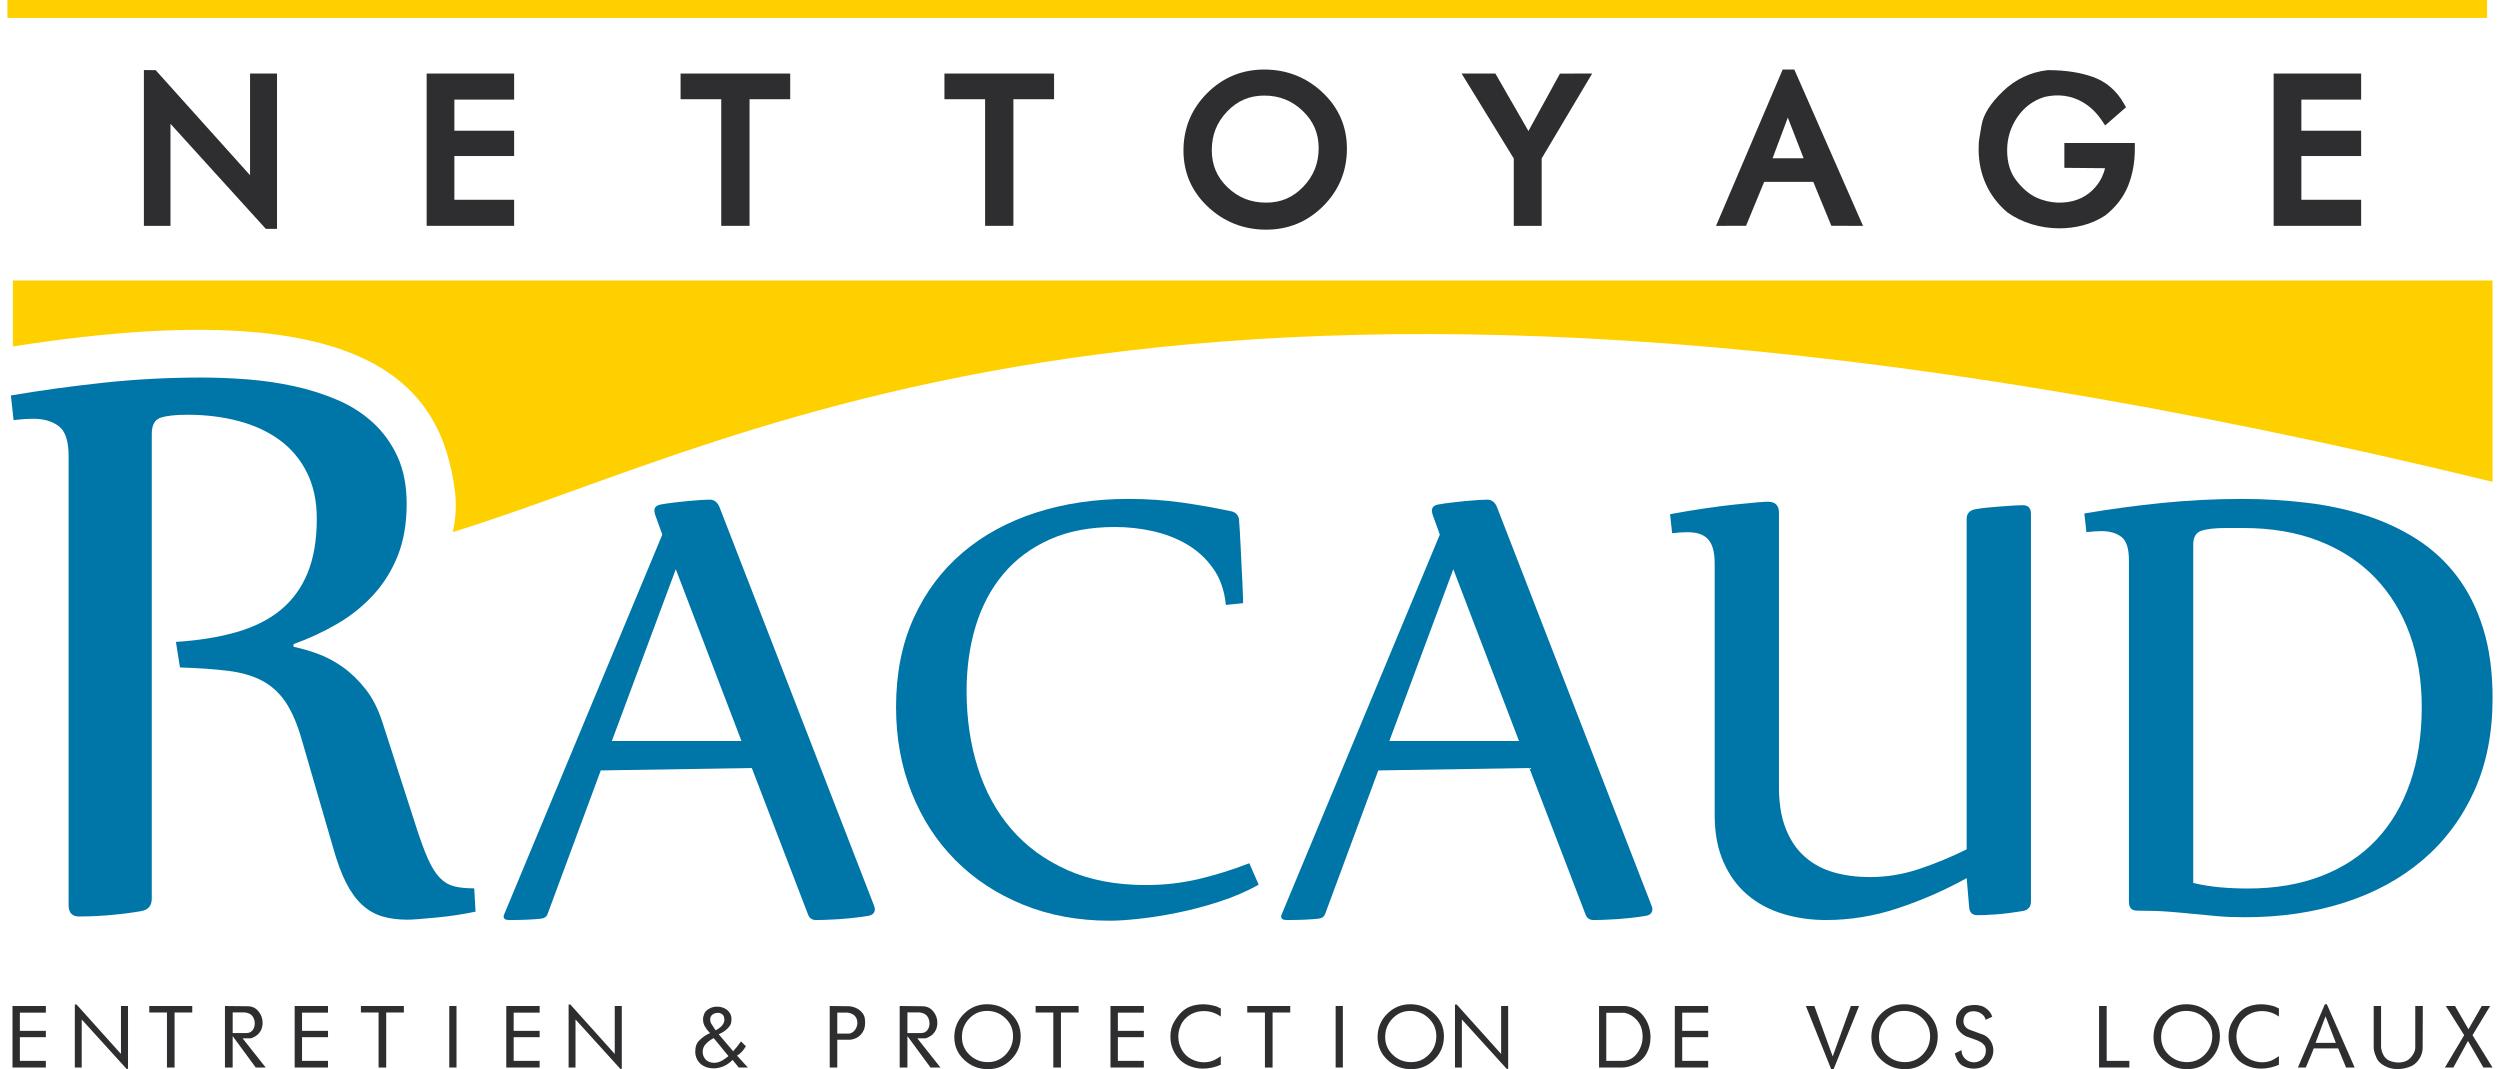 <?xml version="1.0"?>
<svg xmlns="http://www.w3.org/2000/svg" width="180" height="77" viewBox="0 0 244 105" fill="none">
<g clip-path="url(#clip0_2001_110)">
<path d="M23.823 17.205L14.555 6.888L13.4 6.878V22.173H16.011V12.156L25.373 22.473H26.47V7.221H23.823V17.205Z" fill="#2E2D30"/>
<path d="M41.163 22.173H49.751V19.615H43.884V15.319H49.751V12.835H43.884V9.779H49.751V7.221H41.163V22.173Z" fill="#2E2D30"/>
<path d="M66.093 9.742H70.086V22.173H72.865V9.742H76.857V7.221H66.093V9.742Z" fill="#2E2D30"/>
<path d="M91.999 9.742H95.992V22.173H98.77V9.742H102.763V7.221H91.999V9.742Z" fill="#2E2D30"/>
<path d="M123.4 6.827C121.215 6.827 119.327 7.609 117.787 9.153C116.248 10.697 115.468 12.591 115.468 14.781C115.468 16.954 116.278 18.814 117.875 20.31C119.462 21.795 121.383 22.549 123.587 22.549C125.772 22.549 127.658 21.767 129.198 20.223C130.737 18.68 131.516 16.786 131.516 14.594C131.516 12.421 130.707 10.561 129.11 9.066C127.523 7.58 125.6 6.827 123.398 6.827H123.4ZM128.74 14.555C128.74 16.034 128.248 17.267 127.237 18.328C126.231 19.383 125.038 19.895 123.588 19.895C122.09 19.895 120.851 19.405 119.801 18.397C118.756 17.395 118.248 16.2 118.248 14.744C118.248 13.253 118.74 12.014 119.752 10.951C120.757 9.896 121.951 9.384 123.401 9.384C124.885 9.384 126.121 9.878 127.18 10.893C128.231 11.9 128.743 13.099 128.743 14.555H128.74Z" fill="#2E2D30"/>
<path d="M149.337 12.864L146.09 7.217L142.776 7.223L147.897 15.56V22.173H150.637V15.555L155.595 7.218L152.431 7.227L149.337 12.864Z" fill="#2E2D30"/>
<path d="M174.3 6.827L167.757 22.174L170.704 22.17L172.482 17.854H177.303L179.078 22.171L182.187 22.174L175.443 6.828L174.3 6.827ZM176.355 15.54H173.306L174.804 11.547L176.355 15.54Z" fill="#2E2D30"/>
<path d="M201.958 16.478L205.954 16.514C205.876 16.82 205.77 17.117 205.636 17.403C205.42 17.862 205.104 18.294 204.695 18.69C204.294 19.079 203.816 19.381 203.274 19.585C202.028 20.055 200.477 19.991 199.202 19.393C198.496 19.062 197.829 18.493 197.222 17.701C196.635 16.934 196.337 15.944 196.337 14.755C196.337 13.58 196.672 12.488 197.333 11.512C197.996 10.534 198.874 9.879 199.98 9.523C201.359 9.197 202.628 9.389 203.705 10.001C204.453 10.424 205.099 11.036 205.627 11.82L205.96 12.315L208.009 10.532L207.795 10.156C207.072 8.884 206.041 8.005 204.728 7.544C203.484 7.107 202.01 6.885 200.346 6.885L200.283 6.89C198.612 7.09 197.147 7.786 195.931 8.955C194.7 10.141 194.01 11.226 193.828 12.274C193.608 13.53 193.568 13.831 193.558 13.955C193.545 14.128 193.538 14.372 193.538 14.69C193.538 15.886 193.778 17.026 194.249 18.075C194.723 19.13 195.423 20.057 196.367 20.86C197.086 21.366 197.897 21.757 198.777 22.021C199.655 22.286 200.56 22.419 201.469 22.419C202.259 22.419 203.041 22.318 203.796 22.12C204.558 21.92 205.271 21.608 205.954 21.165C206.985 20.363 207.74 19.392 208.199 18.281C208.649 17.19 208.876 15.941 208.876 14.568V14.041H201.955V16.481L201.958 16.478Z" fill="#2E2D30"/>
<path d="M231.093 9.779V7.221H222.503V22.173H231.093V19.615H225.225V15.319H231.093V12.835H225.225V9.779H231.093Z" fill="#2E2D30"/>
<path d="M243.459 0H0.001V1.76H243.459V0Z" fill="#FFD000"/>
<path d="M3.775 104.811H0.499V98.771H3.775V99.424H1.224V101.211H3.775V101.832H1.224V104.158H3.775V104.811Z" fill="#2E2D30"/>
<path d="M11.842 104.941H11.695L7.295 100.093V104.811H6.619V98.624H6.789L11.149 103.479V98.771H11.841V104.941H11.842Z" fill="#2E2D30"/>
<path d="M18.149 99.409H16.413V104.813H15.664V99.409H13.929V98.772H18.149V99.409Z" fill="#2E2D30"/>
<path d="M25.361 104.81H24.381L22.116 101.726V104.811H21.358V98.771L23.59 98.795C24.02 98.795 24.371 98.958 24.645 99.286C24.919 99.613 25.056 99.99 25.056 100.421C25.056 100.65 25.016 100.861 24.938 101.057C24.859 101.253 24.729 101.433 24.551 101.596C24.35 101.759 24.13 101.876 23.892 101.948H23.094L25.359 104.811L25.361 104.81ZM23.706 99.499C23.636 99.472 23.561 99.449 23.482 99.43C23.404 99.41 23.332 99.401 23.267 99.401H22.118V101.426H23.462C23.723 101.426 23.926 101.334 24.069 101.151C24.213 100.97 24.284 100.748 24.284 100.487C24.284 100.269 24.235 100.071 24.137 99.89C24.04 99.71 23.896 99.58 23.705 99.499H23.706Z" fill="#2E2D30"/>
<path d="M31.478 104.811H28.203V98.771H31.478V99.424H28.928V101.211H31.478V101.832H28.928V104.158H31.478V104.811Z" fill="#2E2D30"/>
<path d="M38.926 99.409H37.191V104.813H36.442V99.409H34.706V98.772H38.926V99.409Z" fill="#2E2D30"/>
<path d="M44.093 104.811H43.383V98.771H44.093V104.811Z" fill="#2E2D30"/>
<path d="M52.256 104.811H48.98V98.771H52.256V99.424H49.706V101.211H52.256V101.832H49.706V104.158H52.256V104.811Z" fill="#2E2D30"/>
<path d="M60.323 104.941H60.176L55.777 100.093V104.811H55.1V98.624H55.27L59.63 103.479V98.771H60.322V104.941H60.323Z" fill="#2E2D30"/>
<path d="M72.701 104.811L71.809 104.814L71.198 104.062C70.954 104.322 70.669 104.527 70.344 104.673C70.018 104.818 69.678 104.893 69.326 104.893C69.088 104.893 68.865 104.858 68.658 104.791C68.451 104.723 68.254 104.613 68.064 104.461C67.89 104.302 67.759 104.121 67.669 103.913C67.579 103.706 67.535 103.486 67.535 103.251C67.535 102.79 67.646 102.444 67.869 102.215C68.091 101.986 68.291 101.816 68.468 101.705C68.645 101.593 68.817 101.502 68.985 101.432C68.762 101.203 68.592 100.984 68.475 100.774C68.358 100.564 68.3 100.338 68.3 100.092C68.3 99.995 68.303 99.923 68.308 99.88C68.314 99.838 68.35 99.725 68.414 99.541C68.48 99.359 68.631 99.195 68.871 99.051C69.111 98.907 69.379 98.835 69.677 98.835C70.068 98.835 70.402 98.948 70.679 99.174C70.956 99.4 71.094 99.697 71.094 100.068C71.094 100.128 71.083 100.243 71.057 100.414C71.033 100.585 70.907 100.781 70.679 101.005C70.451 101.229 70.169 101.407 69.834 101.543L71.255 103.214C71.38 103.078 71.51 102.926 71.645 102.757C71.781 102.588 71.908 102.417 72.026 102.244L72.504 102.717C72.396 102.913 72.269 103.089 72.126 103.244C71.982 103.402 71.818 103.533 71.634 103.643L72.701 104.811ZM70.796 103.693L69.346 101.922C69.021 102.096 68.758 102.292 68.56 102.509C68.361 102.727 68.263 102.977 68.263 103.261C68.263 103.364 68.278 103.479 68.311 103.605C68.393 103.855 68.53 104.041 68.722 104.164C68.915 104.285 69.142 104.347 69.403 104.347C69.529 104.347 69.657 104.327 69.79 104.289C69.922 104.252 70.055 104.195 70.189 104.118C70.323 104.041 70.525 103.901 70.796 103.693ZM70.323 99.759C70.264 99.66 70.207 99.594 70.152 99.559C70.098 99.523 70.04 99.496 69.978 99.477C69.915 99.459 69.864 99.446 69.82 99.44C69.574 99.44 69.376 99.497 69.226 99.612C69.076 99.726 69.001 99.889 69.001 100.101C69.001 100.133 69.005 100.183 69.013 100.252C69.022 100.321 69.048 100.395 69.091 100.477L69.531 101.161C69.781 101.037 69.987 100.884 70.149 100.704C70.312 100.524 70.394 100.322 70.394 100.099C70.394 99.996 70.369 99.882 70.321 99.756L70.323 99.759Z" fill="#2E2D30"/>
<path d="M84.208 100.269V100.481C84.208 100.904 84.073 101.266 83.801 101.567C83.53 101.868 83.176 102.041 82.737 102.085H81.478V104.811H80.737V98.771L82.692 98.795C83.122 98.844 83.482 99.001 83.773 99.264C84.064 99.527 84.208 99.862 84.208 100.269ZM82.855 99.514C82.73 99.47 82.597 99.439 82.456 99.417H81.478V101.482H82.692C82.927 101.412 83.111 101.277 83.246 101.08C83.382 100.881 83.45 100.664 83.45 100.425C83.45 100.223 83.402 100.042 83.303 99.88C83.205 99.717 83.056 99.596 82.855 99.514Z" fill="#2E2D30"/>
<path d="M91.609 104.81H90.629L88.364 101.726V104.811H87.606V98.771L89.838 98.795C90.268 98.795 90.619 98.958 90.893 99.286C91.167 99.613 91.304 99.99 91.304 100.421C91.304 100.65 91.264 100.861 91.185 101.057C91.107 101.253 90.977 101.433 90.799 101.596C90.597 101.759 90.377 101.876 90.139 101.948H89.341L91.606 104.811L91.609 104.81ZM89.954 99.499C89.884 99.472 89.808 99.449 89.73 99.43C89.651 99.41 89.58 99.401 89.514 99.401H88.365V101.426H89.71C89.971 101.426 90.173 101.334 90.316 101.151C90.46 100.97 90.532 100.748 90.532 100.487C90.532 100.269 90.483 100.071 90.385 99.89C90.288 99.71 90.145 99.58 89.954 99.499Z" fill="#2E2D30"/>
<path d="M99.487 101.746C99.487 102.64 99.173 103.402 98.546 104.031C97.919 104.66 97.159 104.974 96.269 104.974C95.367 104.974 94.592 104.67 93.942 104.062C93.293 103.455 92.969 102.71 92.969 101.826C92.969 100.933 93.283 100.171 93.91 99.541C94.538 98.912 95.297 98.598 96.187 98.598C97.089 98.598 97.864 98.903 98.514 99.51C99.163 100.118 99.487 100.863 99.487 101.746ZM98.736 101.73C98.736 101.038 98.487 100.452 97.987 99.972C97.488 99.493 96.887 99.253 96.186 99.253C95.497 99.253 94.912 99.503 94.433 100.005C93.955 100.507 93.717 101.108 93.717 101.812C93.717 102.504 93.965 103.089 94.462 103.566C94.959 104.044 95.561 104.281 96.267 104.281C96.957 104.281 97.54 104.029 98.019 103.529C98.496 103.027 98.736 102.428 98.736 101.73Z" fill="#2E2D30"/>
<path d="M105.174 99.409H103.439V104.813H102.688V99.409H100.953V98.772H105.173L105.174 99.409Z" fill="#2E2D30"/>
<path d="M111.578 104.811H108.302V98.771H111.578V99.424H109.027V101.211H111.578V101.832H109.027V104.158H111.578V104.811Z" fill="#2E2D30"/>
<path d="M119.132 104.542C118.849 104.663 118.562 104.756 118.272 104.82C117.981 104.886 117.687 104.917 117.388 104.917C116.969 104.917 116.57 104.848 116.19 104.713C115.809 104.577 115.462 104.37 115.147 104.092C114.506 103.439 114.185 102.67 114.185 101.782C114.185 101.206 114.311 100.71 114.565 100.296C114.817 99.883 115.064 99.566 115.305 99.346C115.547 99.126 115.778 98.97 115.998 98.881C116.217 98.791 116.397 98.73 116.536 98.698C116.674 98.665 116.815 98.641 116.959 98.625C117.104 98.608 117.243 98.601 117.379 98.601C117.58 98.601 117.791 98.619 118.015 98.654C118.238 98.689 118.461 98.74 118.683 98.805L119.132 99.01V99.809C118.626 99.45 118.073 99.27 117.469 99.27C117.061 99.27 116.681 99.353 116.329 99.519C115.976 99.684 115.671 99.939 115.417 100.282C115.27 100.499 115.157 100.737 115.078 100.993C115 101.249 114.961 101.51 114.961 101.776C114.961 102.239 115.076 102.672 115.307 103.079C115.538 103.485 115.855 103.788 116.26 103.992C116.665 104.197 117.076 104.298 117.495 104.298C117.946 104.298 118.349 104.187 118.709 103.963L119.133 103.695L119.132 104.542Z" fill="#2E2D30"/>
<path d="M125.952 99.409H124.217V104.813H123.466V99.409H121.73V98.772H125.951L125.952 99.409Z" fill="#2E2D30"/>
<path d="M131.117 104.811H130.409V98.771H131.117V104.811Z" fill="#2E2D30"/>
<path d="M141.042 101.746C141.042 102.64 140.728 103.402 140.102 104.031C139.474 104.66 138.715 104.974 137.824 104.974C136.922 104.974 136.147 104.67 135.498 104.062C134.849 103.455 134.525 102.71 134.525 101.826C134.525 100.933 134.839 100.171 135.465 99.541C136.093 98.912 136.852 98.598 137.743 98.598C138.645 98.598 139.42 98.903 140.069 99.51C140.718 100.118 141.042 100.863 141.042 101.746ZM140.292 101.73C140.292 101.038 140.042 100.452 139.542 99.972C139.043 99.493 138.442 99.253 137.741 99.253C137.051 99.253 136.467 99.503 135.989 100.005C135.511 100.507 135.271 101.108 135.271 101.812C135.271 102.504 135.521 103.089 136.017 103.566C136.514 104.044 137.116 104.281 137.821 104.281C138.511 104.281 139.096 104.029 139.574 103.529C140.052 103.027 140.292 102.428 140.292 101.73Z" fill="#2E2D30"/>
<path d="M147.349 104.941H147.202L142.802 100.093V104.811H142.125V98.624H142.295L146.655 103.479V98.771H147.347L147.349 104.941Z" fill="#2E2D30"/>
<path d="M159.815 104.477C159.604 104.58 159.391 104.661 159.179 104.721C158.967 104.781 158.758 104.811 158.552 104.811H156.27V98.771H158.837C159.604 98.847 160.209 99.186 160.654 99.787C161.099 100.388 161.322 101.076 161.322 101.848C161.322 102.419 161.198 102.938 160.948 103.407C160.698 103.875 160.32 104.231 159.815 104.477ZM160.523 101.4C160.48 100.927 160.296 100.508 159.973 100.143C159.649 99.779 159.254 99.546 158.787 99.441H156.979V104.159H158.535C159.149 104.159 159.638 103.915 160.002 103.424C160.366 102.936 160.549 102.377 160.549 101.752C160.549 101.632 160.54 101.514 160.524 101.402L160.523 101.4Z" fill="#2E2D30"/>
<path d="M166.985 104.811H163.71V98.771H166.985V99.424H164.435V101.211H166.985V101.832H164.435V104.158H166.985V104.811Z" fill="#2E2D30"/>
<path d="M181.799 98.771L179.29 104.999H179.07L176.577 98.771H177.409L179.21 103.726L180.994 98.771H181.799Z" fill="#2E2D30"/>
<path d="M189.524 101.746C189.524 102.64 189.21 103.402 188.583 104.031C187.955 104.66 187.196 104.974 186.305 104.974C185.403 104.974 184.629 104.67 183.979 104.062C183.33 103.455 183.006 102.71 183.006 101.826C183.006 100.933 183.32 100.171 183.946 99.541C184.574 98.912 185.334 98.598 186.224 98.598C187.126 98.598 187.901 98.903 188.55 99.51C189.2 100.118 189.524 100.863 189.524 101.746ZM188.773 101.73C188.773 101.038 188.523 100.452 188.024 99.972C187.524 99.493 186.923 99.253 186.223 99.253C185.532 99.253 184.948 99.503 184.47 100.005C183.992 100.507 183.752 101.108 183.752 101.812C183.752 102.504 184.002 103.089 184.499 103.566C184.995 104.044 185.598 104.281 186.303 104.281C186.992 104.281 187.577 104.029 188.055 103.529C188.533 103.027 188.773 102.428 188.773 101.73Z" fill="#2E2D30"/>
<path d="M194.875 99.825L194.232 100.126C194.172 99.876 194.028 99.673 193.799 99.517C193.571 99.363 193.321 99.286 193.049 99.286C192.847 99.286 192.67 99.326 192.519 99.403C192.366 99.481 192.242 99.612 192.144 99.792C192.078 99.939 192.047 100.089 192.047 100.241C192.047 100.605 192.218 100.881 192.561 101.066L194.109 101.637C194.392 101.795 194.607 102.008 194.757 102.276C194.907 102.545 194.981 102.831 194.981 103.136C194.981 103.396 194.928 103.646 194.823 103.885C194.716 104.124 194.557 104.335 194.346 104.521C193.965 104.787 193.54 104.92 193.067 104.92C192.643 104.92 192.255 104.814 191.903 104.601C191.713 104.46 191.567 104.301 191.467 104.124C191.366 103.946 191.276 103.716 191.193 103.434L191.854 103.1C191.854 103.443 191.977 103.729 192.221 103.958C192.465 104.186 192.753 104.301 193.084 104.301C193.216 104.301 193.344 104.281 193.472 104.239C193.6 104.199 193.725 104.132 193.846 104.041C193.969 103.949 194.066 103.823 194.14 103.666C194.215 103.509 194.25 103.344 194.25 103.17C194.25 102.91 194.192 102.717 194.075 102.594C193.958 102.469 193.866 102.385 193.798 102.342C193.729 102.298 193.592 102.231 193.387 102.138L192.344 101.77C192.034 101.623 191.784 101.424 191.593 101.171C191.402 100.918 191.308 100.631 191.308 100.309C191.308 100.228 191.329 100.081 191.369 99.865C191.41 99.65 191.539 99.423 191.757 99.183C191.974 98.942 192.212 98.797 192.469 98.747C192.728 98.695 192.957 98.669 193.157 98.669C193.244 98.669 193.313 98.672 193.361 98.677C193.41 98.682 193.537 98.705 193.739 98.747C193.943 98.787 194.16 98.905 194.392 99.101C194.623 99.297 194.784 99.539 194.877 99.828L194.875 99.825Z" fill="#2E2D30"/>
<path d="M208.336 104.811H205.362V98.771H206.111V104.158H208.336V104.811Z" fill="#2E2D30"/>
<path d="M217.226 101.746C217.226 102.64 216.912 103.402 216.285 104.031C215.658 104.66 214.898 104.974 214.008 104.974C213.106 104.974 212.331 104.67 211.682 104.062C211.032 103.455 210.708 102.71 210.708 101.826C210.708 100.933 211.022 100.171 211.649 99.541C212.277 98.912 213.036 98.598 213.926 98.598C214.828 98.598 215.603 98.903 216.253 99.51C216.902 100.118 217.226 100.863 217.226 101.746ZM216.477 101.73C216.477 101.038 216.227 100.452 215.727 99.972C215.228 99.493 214.627 99.253 213.926 99.253C213.236 99.253 212.652 99.503 212.174 100.005C211.696 100.507 211.456 101.108 211.456 101.812C211.456 102.504 211.706 103.089 212.202 103.566C212.699 104.044 213.301 104.281 214.006 104.281C214.696 104.281 215.281 104.029 215.759 103.529C216.237 103.027 216.477 102.428 216.477 101.73Z" fill="#2E2D30"/>
<path d="M223.02 104.542C222.738 104.663 222.451 104.756 222.161 104.82C221.87 104.886 221.576 104.917 221.276 104.917C220.858 104.917 220.458 104.848 220.079 104.713C219.698 104.577 219.351 104.37 219.036 104.092C218.395 103.439 218.074 102.67 218.074 101.782C218.074 101.206 218.199 100.71 218.453 100.296C218.706 99.883 218.953 99.566 219.194 99.346C219.435 99.126 219.666 98.97 219.886 98.881C220.106 98.791 220.286 98.73 220.424 98.698C220.563 98.665 220.704 98.641 220.848 98.625C220.992 98.608 221.132 98.601 221.268 98.601C221.469 98.601 221.68 98.619 221.904 98.654C222.127 98.689 222.349 98.74 222.572 98.805L223.02 99.01V99.809C222.515 99.45 221.961 99.27 221.358 99.27C220.949 99.27 220.57 99.353 220.217 99.519C219.865 99.684 219.559 99.939 219.305 100.282C219.158 100.499 219.046 100.737 218.967 100.993C218.889 101.249 218.85 101.51 218.85 101.776C218.85 102.239 218.964 102.672 219.195 103.079C219.427 103.485 219.743 103.788 220.149 103.992C220.554 104.197 220.965 104.298 221.383 104.298C221.834 104.298 222.238 104.187 222.598 103.963L223.022 103.695L223.02 104.542Z" fill="#2E2D30"/>
<path d="M230.458 104.811H229.612L228.841 102.934H226.438L225.664 104.81H224.885L227.533 98.598H227.728L230.458 104.811ZM228.61 102.388L227.598 99.78L226.619 102.388H228.61Z" fill="#2E2D30"/>
<path d="M237.149 98.771L237.133 102.884C237.133 103.243 237.032 103.587 236.832 103.916C236.632 104.245 236.371 104.494 236.05 104.663C235.605 104.864 235.142 104.964 234.664 104.964C234.186 104.964 233.756 104.858 233.377 104.645C232.996 104.434 232.743 104.185 232.619 103.899C232.493 103.613 232.413 103.397 232.379 103.25C232.344 103.103 232.326 102.97 232.326 102.85V98.768H233.051V102.85C233.09 103.133 233.171 103.387 233.295 103.613C233.421 103.839 233.599 104.009 233.833 104.124C234.137 104.254 234.444 104.319 234.754 104.319C234.998 104.319 235.224 104.281 235.43 104.202C235.636 104.124 235.811 104.002 235.956 103.839C236.1 103.676 236.211 103.515 236.29 103.353C236.368 103.193 236.408 103.026 236.408 102.851V98.769L237.149 98.771Z" fill="#2E2D30"/>
<path d="M243.993 104.811H243.093L241.583 102.199L240.15 104.813H239.317L241.208 101.636L239.407 98.771H240.311L241.63 101.053L242.937 98.774H243.758L242.03 101.636L243.993 104.811Z" fill="#2E2D30"/>
<path d="M43.854 87.013C43.328 86.882 42.858 86.603 42.449 86.178C42.039 85.754 41.651 85.131 41.285 84.31C40.919 83.489 40.516 82.39 40.078 81.01L36.828 70.937C36.419 69.647 35.87 68.562 35.182 67.683C34.494 66.804 33.747 66.078 32.942 65.506C32.138 64.934 31.31 64.495 30.462 64.186C29.613 63.879 28.822 63.651 28.092 63.504V63.24C29.643 62.684 31.091 62.009 32.439 61.217C33.784 60.426 34.963 59.472 35.974 58.357C36.984 57.244 37.775 55.96 38.344 54.509C38.915 53.056 39.2 51.379 39.2 49.472C39.2 47.684 38.899 46.137 38.3 44.831C37.699 43.527 36.894 42.412 35.885 41.489C34.875 40.565 33.697 39.818 32.35 39.246C31.003 38.674 29.584 38.228 28.092 37.905C26.599 37.583 25.076 37.363 23.525 37.244C21.973 37.127 20.495 37.068 19.091 37.068C15.812 37.068 12.598 37.237 9.453 37.574C6.306 37.912 3.269 38.329 0.342 38.828L0.606 41.247C1.308 41.16 1.952 41.116 2.539 41.116C3.563 41.116 4.397 41.357 5.042 41.842C5.685 42.325 6.008 43.302 6.008 44.767V88.885C6.008 89.617 6.359 89.984 7.061 89.984C7.295 89.984 7.654 89.977 8.137 89.963C8.62 89.947 9.148 89.918 9.717 89.876C10.288 89.831 10.873 89.773 11.474 89.7C12.073 89.627 12.623 89.547 13.121 89.458C13.823 89.341 14.174 88.931 14.174 88.226V42.612C14.174 41.733 14.467 41.199 15.052 41.007C15.637 40.817 16.515 40.721 17.686 40.721C19.472 40.721 21.14 40.927 22.693 41.337C24.244 41.749 25.59 42.371 26.732 43.207C27.873 44.042 28.765 45.106 29.41 46.397C30.054 47.686 30.376 49.197 30.376 50.927C30.376 53.01 30.077 54.783 29.476 56.25C28.875 57.717 27.997 58.926 26.841 59.879C25.685 60.832 24.244 61.557 22.517 62.056C20.789 62.555 18.799 62.878 16.546 63.024L16.941 65.531C18.785 65.59 20.358 65.7 21.661 65.862C22.964 66.023 24.076 66.345 24.997 66.829C25.919 67.313 26.687 68.01 27.302 68.918C27.917 69.828 28.444 71.044 28.884 72.57L32.001 83.302C32.38 84.65 32.798 85.772 33.252 86.668C33.706 87.562 34.225 88.28 34.81 88.823C35.396 89.365 36.055 89.747 36.787 89.967C37.518 90.187 38.353 90.297 39.29 90.297C39.554 90.297 39.941 90.276 40.453 90.232C40.966 90.189 41.544 90.136 42.187 90.079C42.831 90.019 43.483 89.939 44.141 89.837C44.799 89.734 45.407 89.624 45.964 89.507L45.832 87.219C45.042 87.219 44.384 87.153 43.856 87.021L43.854 87.013Z" fill="#0075A7"/>
<path d="M69.935 49.837C69.731 49.315 69.403 49.054 68.951 49.054C68.769 49.054 68.487 49.066 68.102 49.089C67.716 49.112 67.298 49.146 66.846 49.19C66.393 49.236 65.924 49.288 65.437 49.343C64.95 49.401 64.526 49.462 64.164 49.531C63.734 49.599 63.519 49.804 63.519 50.142C63.519 50.211 63.542 50.336 63.587 50.517L64.3 52.489L48.755 89.82C48.732 89.866 48.721 89.921 48.721 89.99C48.721 90.217 48.902 90.33 49.263 90.33C49.92 90.33 50.508 90.319 51.029 90.296C51.55 90.273 52.013 90.239 52.42 90.193C52.737 90.147 52.941 90.001 53.031 89.751L58.257 75.642L73.088 75.405L78.62 89.821C78.755 90.162 79.015 90.332 79.4 90.332C79.581 90.332 79.875 90.326 80.282 90.314C80.689 90.303 81.135 90.28 81.622 90.247C82.109 90.213 82.607 90.167 83.116 90.112C83.626 90.054 84.084 89.993 84.491 89.924C84.943 89.857 85.17 89.63 85.17 89.244C85.17 89.177 85.136 89.052 85.069 88.869L69.933 49.838L69.935 49.837ZM59.346 72.751L65.624 55.888L72.072 72.751H59.346Z" fill="#0075A7"/>
<path d="M116.915 86.317C115.263 86.703 113.556 86.895 111.79 86.895C108.849 86.895 106.28 86.407 104.087 85.432C101.892 84.459 100.059 83.12 98.588 81.421C97.117 79.721 96.013 77.709 95.278 75.386C94.542 73.063 94.175 70.552 94.175 67.856C94.175 65.544 94.475 63.407 95.074 61.447C95.674 59.487 96.579 57.787 97.789 56.347C98.999 54.907 100.515 53.781 102.337 52.965C104.158 52.148 106.302 51.741 108.769 51.741C109.991 51.741 111.218 51.877 112.451 52.148C113.684 52.421 114.81 52.857 115.828 53.458C116.845 54.058 117.7 54.846 118.389 55.821C119.079 56.796 119.493 57.986 119.628 59.391L121.325 59.221C121.325 59.131 121.319 58.903 121.308 58.54C121.297 58.177 121.279 57.741 121.257 57.232C121.234 56.722 121.205 56.167 121.171 55.565C121.137 54.965 121.108 54.376 121.087 53.797C121.064 53.219 121.035 52.681 121.003 52.181C120.968 51.684 120.94 51.275 120.918 50.957C120.895 50.799 120.821 50.646 120.697 50.498C120.573 50.351 120.409 50.255 120.205 50.21C118.621 49.869 116.992 49.581 115.317 49.342C113.643 49.105 111.889 48.984 110.056 48.984C106.798 48.984 103.778 49.433 100.994 50.328C98.211 51.225 95.802 52.539 93.766 54.271C91.729 56.005 90.135 58.143 88.98 60.681C87.827 63.22 87.249 66.133 87.249 69.419C87.249 72.457 87.759 75.256 88.776 77.816C89.794 80.378 91.225 82.587 93.069 84.447C94.913 86.306 97.125 87.763 99.704 88.816C102.283 89.87 105.134 90.397 108.257 90.397C108.98 90.397 109.925 90.335 111.091 90.21C112.256 90.086 113.511 89.887 114.859 89.615C116.204 89.344 117.579 88.981 118.982 88.527C120.385 88.074 121.675 87.519 122.851 86.862L121.934 84.753C120.238 85.411 118.562 85.931 116.911 86.317H116.915Z" fill="#0075A7"/>
<path d="M146.271 49.837C146.067 49.315 145.739 49.054 145.288 49.054C145.107 49.054 144.824 49.066 144.439 49.089C144.055 49.112 143.635 49.146 143.183 49.19C142.731 49.236 142.261 49.288 141.774 49.343C141.288 49.401 140.862 49.462 140.501 49.531C140.072 49.599 139.858 49.804 139.858 50.142C139.858 50.211 139.879 50.336 139.925 50.517L140.637 52.489L125.093 89.82C125.07 89.866 125.058 89.921 125.058 89.99C125.058 90.217 125.24 90.33 125.602 90.33C126.259 90.33 126.845 90.319 127.367 90.296C127.887 90.273 128.351 90.239 128.759 90.193C129.076 90.147 129.278 90.001 129.37 89.751L134.596 75.642L149.427 75.405L154.958 89.821C155.094 90.162 155.354 90.332 155.739 90.332C155.92 90.332 156.214 90.326 156.621 90.314C157.028 90.303 157.474 90.28 157.961 90.247C158.448 90.213 158.946 90.167 159.455 90.112C159.965 90.056 160.423 89.993 160.83 89.924C161.282 89.857 161.509 89.63 161.509 89.244C161.509 89.177 161.475 89.052 161.406 88.869L146.268 49.838L146.271 49.837ZM135.683 72.751L141.961 55.888L148.411 72.751H135.683Z" fill="#0075A7"/>
<path d="M197.86 49.598C197.678 49.598 197.401 49.609 197.028 49.632C196.654 49.655 196.241 49.684 195.789 49.717C195.336 49.751 194.878 49.791 194.414 49.835C193.951 49.881 193.538 49.937 193.176 50.005C192.633 50.118 192.362 50.436 192.362 50.957V83.392C190.801 84.163 189.234 84.809 187.661 85.331C186.089 85.853 184.487 86.113 182.859 86.113C181.592 86.113 180.416 85.96 179.33 85.654C178.244 85.348 177.293 84.838 176.48 84.124C175.665 83.411 175.031 82.47 174.579 81.302C174.126 80.135 173.911 78.701 173.934 77.001V50.347C173.934 49.622 173.571 49.259 172.848 49.259C172.689 49.259 172.327 49.282 171.761 49.328C171.196 49.373 170.488 49.441 169.641 49.532C168.793 49.622 167.82 49.746 166.722 49.905C165.625 50.064 164.466 50.257 163.243 50.484L163.447 52.354C163.991 52.287 164.487 52.253 164.941 52.253C165.348 52.253 165.716 52.298 166.044 52.389C166.373 52.48 166.655 52.639 166.894 52.865C167.13 53.09 167.312 53.402 167.436 53.8C167.56 54.197 167.623 54.713 167.623 55.346V80.03C167.623 81.798 167.911 83.334 168.488 84.636C169.064 85.94 169.845 87.011 170.83 87.848C171.813 88.688 172.973 89.311 174.309 89.718C175.643 90.126 177.058 90.33 178.552 90.33C180.949 90.33 183.32 89.94 185.662 89.156C188.004 88.374 190.237 87.395 192.365 86.216L192.602 89.004C192.623 89.57 192.896 89.854 193.415 89.854C193.597 89.854 193.856 89.849 194.196 89.837C194.536 89.826 194.914 89.803 195.332 89.77C195.75 89.736 196.181 89.69 196.622 89.634C197.063 89.577 197.476 89.515 197.861 89.447C198.405 89.357 198.676 89.039 198.676 88.495V50.45C198.676 49.884 198.405 49.599 197.861 49.599L197.86 49.598Z" fill="#0075A7"/>
<path d="M243.083 61.736C242.472 59.764 241.617 58.053 240.52 56.602C239.422 55.152 238.115 53.938 236.599 52.965C235.084 51.99 233.415 51.209 231.593 50.619C229.772 50.03 227.825 49.611 225.756 49.361C223.685 49.112 221.564 48.986 219.392 48.986C216.789 48.986 214.193 49.116 211.603 49.376C209.011 49.638 206.45 49.982 203.917 50.414L204.121 52.25C204.663 52.181 205.161 52.147 205.613 52.147C206.405 52.147 207.05 52.334 207.549 52.707C208.045 53.082 208.295 53.847 208.295 55.002V88.559C208.295 89.126 208.568 89.41 209.11 89.41C210.309 89.41 211.345 89.444 212.215 89.511C213.086 89.58 213.906 89.653 214.676 89.733C215.445 89.811 216.22 89.886 217.001 89.953C217.781 90.022 218.68 90.056 219.698 90.056C223.204 90.056 226.445 89.58 229.422 88.627C232.396 87.675 234.965 86.281 237.126 84.446C239.287 82.61 240.972 80.36 242.184 77.696C243.394 75.033 243.999 71.991 243.999 68.568C243.999 65.983 243.694 63.707 243.083 61.736ZM235.906 76.831C235.147 79.03 234.045 80.9 232.596 82.441C231.148 83.983 229.361 85.166 227.235 85.994C225.108 86.822 222.686 87.235 219.972 87.235C219.021 87.235 218.105 87.195 217.222 87.116C216.34 87.038 215.469 86.896 214.609 86.692V53.474C214.609 52.726 214.885 52.267 215.441 52.097C215.994 51.927 216.781 51.841 217.8 51.841H219.531C222.314 51.841 224.791 52.266 226.963 53.116C229.135 53.967 230.968 55.168 232.462 56.72C233.955 58.273 235.092 60.126 235.873 62.28C236.654 64.433 237.045 66.814 237.045 69.42C237.045 72.162 236.665 74.634 235.909 76.831H235.906Z" fill="#0075A7"/>
<path d="M0.535 27.535V34.019C35.351 28.552 42.561 37.692 43.928 48.145C44.108 49.516 44.03 50.886 43.729 52.237C73.249 43.21 116.771 16.34 243.995 47.305V27.535H0.535Z" fill="#FFD000"/>
</g>
<defs>
<clipPath id="clip0_2001_110">
<rect width="244" height="105" fill="white"/>
</clipPath>
</defs>
</svg>
